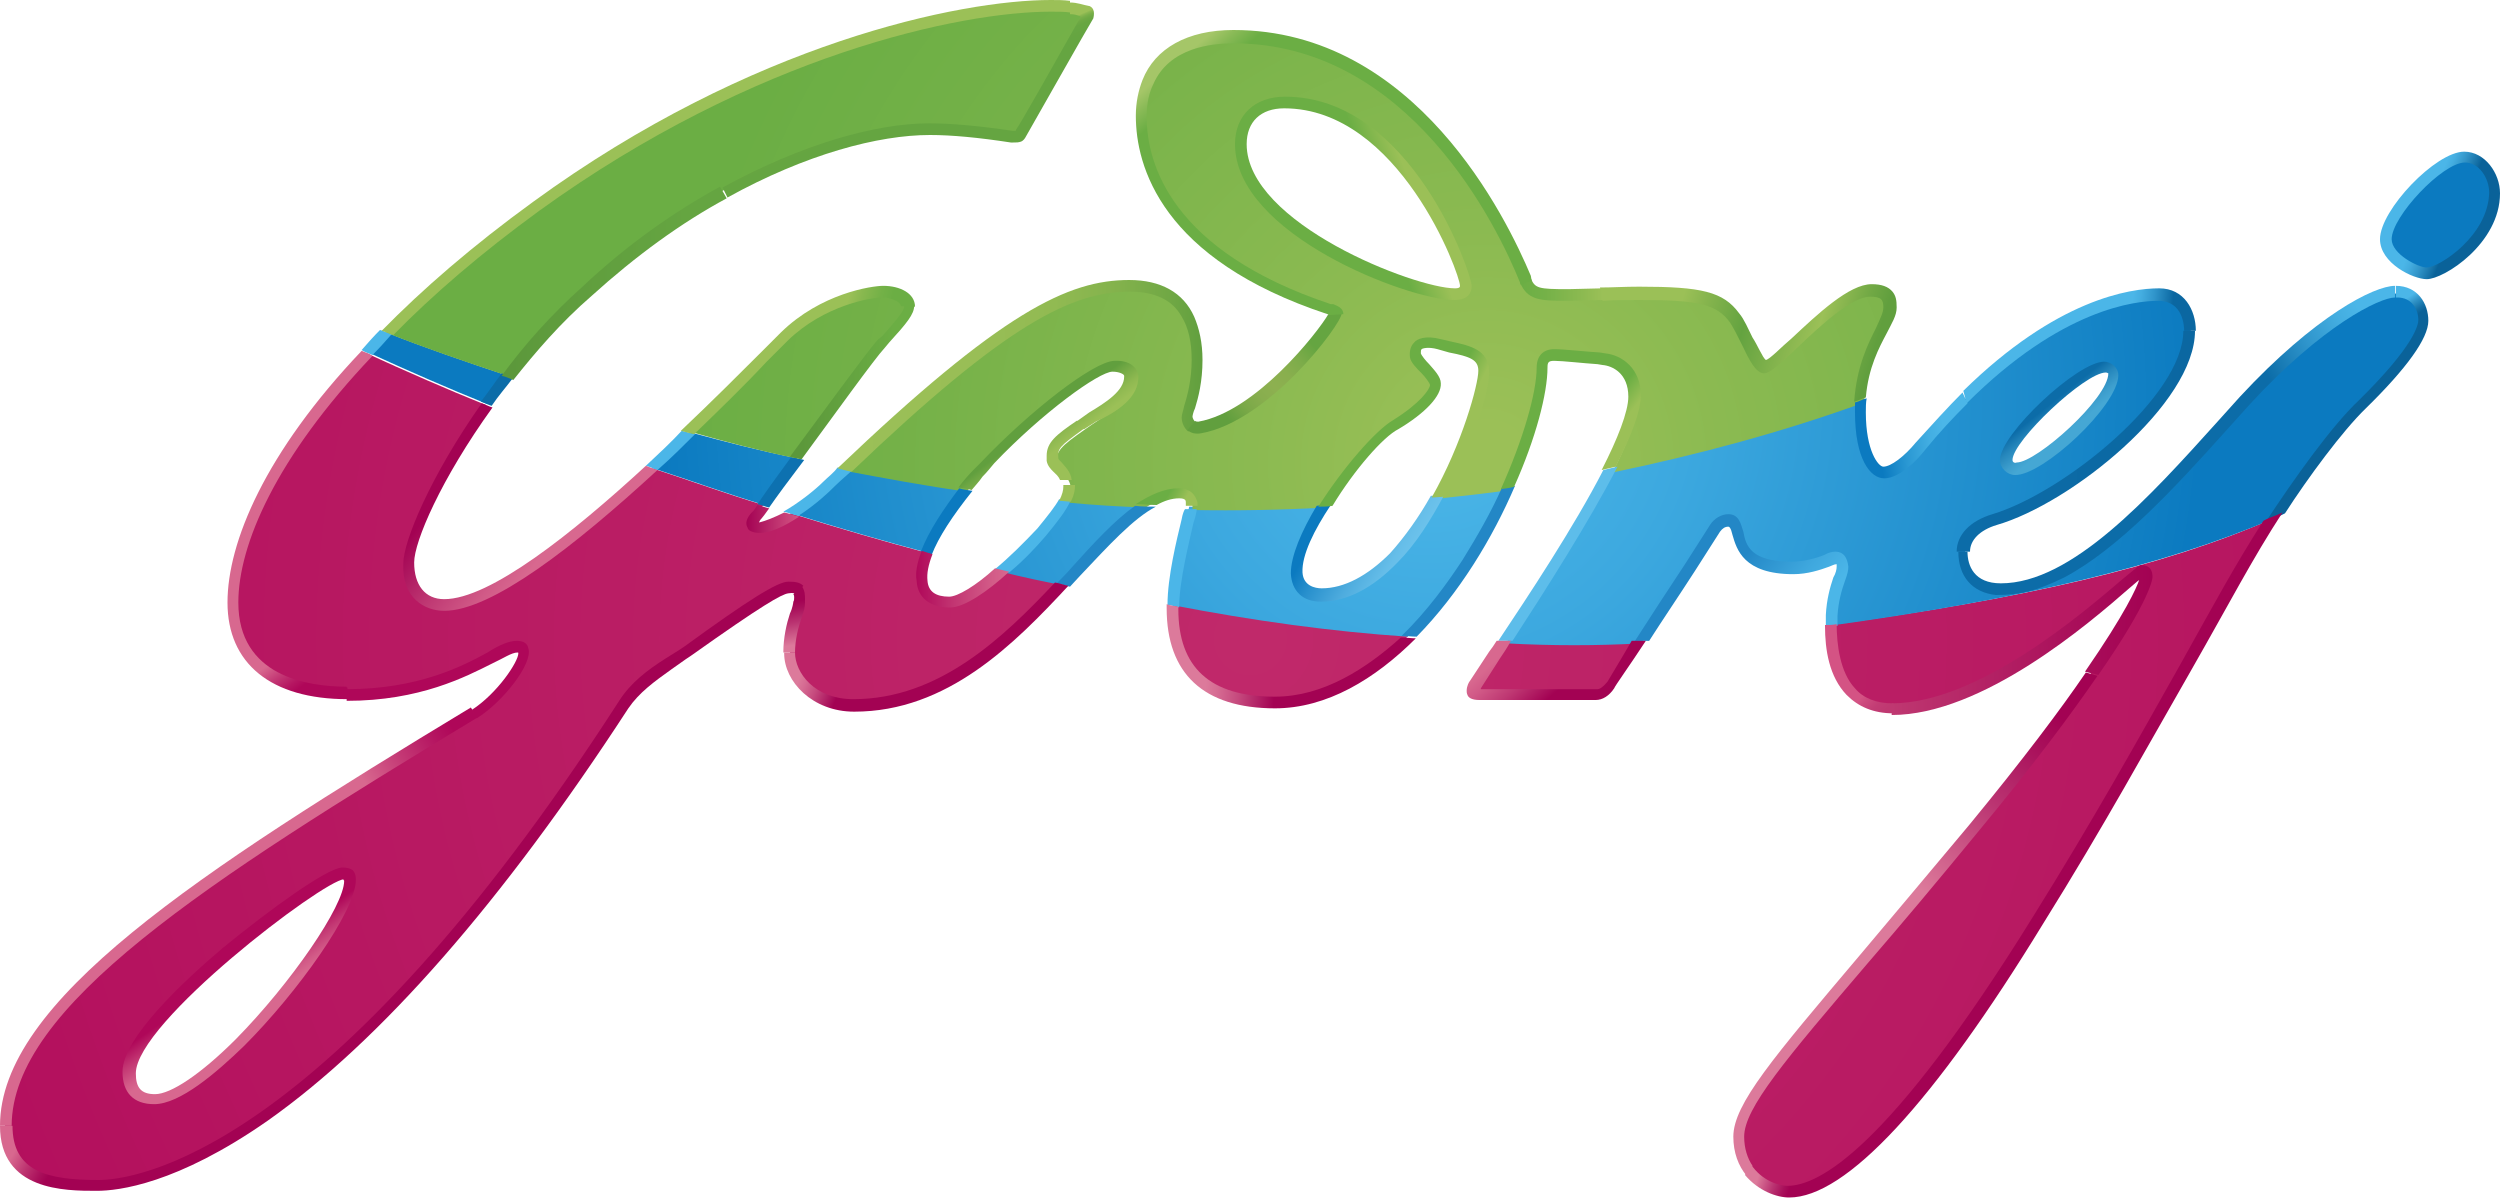 <?xml version="1.0" encoding="utf-8"?>
<!-- Generator: Adobe Illustrator 20.0.0, SVG Export Plug-In . SVG Version: 6.00 Build 0)  -->
<svg version="1.1" id="Layer_1" xmlns="http://www.w3.org/2000/svg" xmlns:xlink="http://www.w3.org/1999/xlink" x="0px" y="0px"
	 viewBox="0 0 300 143.8" style="enable-background:new 0 0 300 143.8;" xml:space="preserve">
<style type="text/css">
	.st0{fill:url(#SVGID_1_);}
	.st1{fill:url(#SVGID_2_);}
	.st2{fill:url(#SVGID_3_);}
	.st3{fill:#4BB6E8;}
	.st4{fill:url(#SVGID_4_);}
	.st5{fill:url(#SVGID_5_);}
	.st6{fill:#0B7AC0;}
	.st7{fill:#2387C6;}
	.st8{fill:#0C6CA8;}
	.st9{fill:url(#SVGID_6_);}
	.st10{fill:url(#SVGID_7_);}
	.st11{fill:url(#SVGID_8_);}
	.st12{fill:url(#SVGID_9_);}
	.st13{fill:url(#SVGID_10_);}
	.st14{fill:#5DBDEA;}
	.st15{fill:#0D71B0;}
	.st16{fill:url(#SVGID_11_);}
	.st17{fill:url(#SVGID_12_);}
	.st18{fill:url(#SVGID_13_);}
	.st19{fill:url(#SVGID_14_);}
	.st20{fill:url(#SVGID_15_);}
	.st21{fill:url(#SVGID_16_);}
	.st22{fill:url(#_x003C_Path_x003E_31.12_2_);}
	.st23{fill:url(#_x003C_Path_x003E_-54.16_2_);}
	.st24{fill:#AF0759;}
	.st25{fill:url(#_x003C_Path_x003E_157.25_2_);}
	.st26{fill:url(#_x003C_Path_x003E_-28.89_2_);}
	.st27{fill:url(#_x003C_Path_x003E_175.84_2_);}
	.st28{fill:url(#_x003C_Path_x003E_130.97_2_);}
	.st29{fill:url(#_x003C_Path_x003E_135_2_);}
	.st30{fill:url(#_x003C_Path_x003E_100.1_2_);}
	.st31{fill:url(#_x003C_Path_x003E_51.07_2_);}
	.st32{fill:url(#_x003C_Path_x003E_-19.14_2_);}
	.st33{fill:url(#_x003C_Path_x003E__0_2_);}
	.st34{fill:url(#SVGID_17_);}
	.st35{fill:url(#SVGID_18_);}
	.st36{fill:url(#SVGID_19_);}
	.st37{fill:url(#SVGID_20_);}
	.st38{fill:url(#SVGID_21_);}
	.st39{fill:url(#SVGID_22_);}
	.st40{fill:url(#SVGID_23_);}
	.st41{fill:url(#SVGID_24_);}
	.st42{fill:url(#SVGID_25_);}
	.st43{fill:url(#SVGID_26_);}
	.st44{fill:url(#SVGID_27_);}
	.st45{fill:url(#SVGID_28_);}
	.st46{fill:url(#SVGID_29_);}
	.st47{fill:url(#SVGID_30_);}
	.st48{fill:url(#SVGID_31_);}
	.st49{fill:#9BC057;}
</style>
<g>
	
		<radialGradient id="SVGID_1_" cx="150.036" cy="77.916" r="217.873" gradientTransform="matrix(1 0 0 -1 0 154.561)" gradientUnits="userSpaceOnUse">
		<stop  offset="5.618000e-03" style="stop-color:#C0296A"/>
		<stop  offset="0.994" style="stop-color:#AF0759"/>
	</radialGradient>
	<path class="st0" d="M113.9,72.4c-2.5,0-3.2-1.3-3.4-2.6c-0.1-1,0.1-2.2,0.6-3.5c-4.9-1.3-10.4-2.9-16.2-4.7
		c-1.6,1-3.2,1.7-4.4,1.6c-0.4,0-0.6-0.4,0.3-1.6c0.1-0.1,0.4-0.5,0.8-1c-4.3-1.3-8.7-2.9-13.3-4.4c-9,8.2-19.2,16.5-25,16.5
		c-2.2,0-4.4-1.6-4.4-5.1c0-2.3,3.1-10.1,9.4-19c-4.7-1.9-9.5-4-14.3-6.2c-11,11.7-16.1,22.4-16.1,29.9c0,9.6,9,10.8,13.8,10.8
		c12.5,0,17.9-5.7,20.4-5.7c2.5,0-1.4,5.8-5.2,8.2C26,104.2,0.6,120.2,0.6,135.1c0,6.8,6.2,7.1,10.9,7.1s27.8-3,63.2-57.7
		c1.7-2.6,4.4-4,7-6c2.6-1.8,11-8.1,12.7-8.1s1.6,0.8,1.6,1.4c-0.1,1-1.2,3.5-1.2,6.4c0,2.9,3,6.2,7.8,6.2c10.8,0,18.6-7.7,25-14.6
		c-2.1-0.4-4.5-0.9-7.3-1.6C117.8,70.7,115.2,72.3,113.9,72.4z M18.6,131.9c-2.1,0-3.1-1.2-3.1-3.1c0-6.6,22.9-23.9,25.6-23.9
		c0.6,0,0.9,0.3,0.9,0.8C42,111,25.3,131.9,18.6,131.9z M140.8,72.9c0,4.5,1.6,11.2,12.2,11.2c6,0,11.4-3.2,16-7.8
		c-9-0.6-18.5-1.9-28.3-3.8C140.8,72.8,140.8,72.9,140.8,72.9z M219.5,75c0,3.9,0.9,10,7.5,10c13,0,29.1-16.4,29.9-16.5
		c0.5-0.1,0.6,0.1,0.6,0.6c0,0.6-1.8,7.1-20.8,30.2s-28.2,32.1-28.2,37s4.3,6.8,6.2,6.8c1.9,0,10.3-0.4,29.9-32.5
		c14-22.9,20.7-37,28.2-48.4C259.4,68.1,242.5,71.9,219.5,75z M180.7,76.9c-1.4,2.1-2.6,3.9-3.4,5.2c0,0-1,1.2,0.5,1.2h14
		c0.6,0,1.2-0.5,1.7-1.2c0.1-0.3,1.6-2.5,3.5-5.2C191.6,77.2,186.3,77.2,180.7,76.9z"/>
	
		<radialGradient id="SVGID_2_" cx="171.707" cy="106.534" r="92.475" gradientTransform="matrix(1 0 0 -1 0 154.561)" gradientUnits="userSpaceOnUse">
		<stop  offset="6.474800e-02" style="stop-color:#4BB6E8"/>
		<stop  offset="0.338" style="stop-color:#3CA8DF"/>
		<stop  offset="0.856" style="stop-color:#1685C7"/>
		<stop  offset="1" style="stop-color:#0B7AC0"/>
	</radialGradient>
	<path class="st1" d="M286.2,28.9c0-3.2,6.5-9.9,9.5-9.9c2.1,0,3.5,2.2,3.5,4.3c0,5.6-6.2,9.6-8.2,9.6
		C289.9,32.9,286.2,31.2,286.2,28.9z M101.4,56.3c4.8,0.9,9.6,1.8,14.6,2.5c-2.2,2.6-3.9,5.2-4.8,7.5c-4.9-1.3-10.4-2.9-16.2-4.7
		c1.8-1.2,3.6-2.7,4.3-3.4C100.1,57.6,100.7,56.9,101.4,56.3z M290.8,38.5c0,1.3-1.6,4.3-7.4,10.1c-3.1,3-7.5,9.1-10.5,13.6
		c-13.5,5.8-30.4,9.7-53.4,12.9c0-0.5,0-0.9,0-1.3c0.1-2.9,1.3-4.9,1.3-5.8c0-0.4,0-0.9-0.6-0.9s-2.9,1.2-5.2,1.2
		c-8.2,0-5.5-5.6-7.7-5.6c-0.6,0-1.2,0.4-1.6,1c-0.3,0.4-5.2,8.1-8.8,13.5c-5.2,0.3-10.7,0.3-16.2,0c3.8-5.8,9.2-14,12.5-20.7
		c10.1-2.1,20.3-4.8,30.2-8.4c0,0.5,0,0.9,0,1.4c0,4.8,1.6,7.3,2.7,7.3c1.2,0,2.9-1.3,4.4-3.1c13.6-16.4,24.6-18.2,28.6-18.2
		c2.7,0,3.8,2.2,3.8,4.4c0,8.1-14.3,19.9-23.3,22.6c-2.5,0.8-3.8,2.2-3.8,3.9c0,2.2,1,4.5,4.7,4.5c9.6,0,20.3-13,29.2-22.6
		c8.8-9.6,16-13.1,18.1-13.1C289.7,35.1,290.8,36.8,290.8,38.5z M240.7,55.2c0,0.6,0.5,1,1.2,1c2.9,0,11.7-8.1,11.7-11.4
		c0-0.5-0.5-0.8-1-0.8C249.6,44.1,240.7,52.6,240.7,55.2z M127.8,60.1c3.1,0.3,6.4,0.5,9.5,0.6c-3,1.9-6.2,5.6-9.9,9.5
		c-2.1-0.4-4.5-0.9-7.3-1.6C123.4,65.9,126.6,62.4,127.8,60.1z M180.9,58.5c-2.9,6.2-6.9,12.9-12,17.9c-9-0.6-18.5-1.9-28.3-3.8
		c0.1-4.2,1.8-10.1,2.1-11.8c5.3,0.1,10.7,0,16-0.3c-1.9,3-3.4,6-3.2,8.1c0,1.7,1.2,2.7,3,2.7c5.7,0,10.5-5.7,13.9-11.8
		C175.3,59.1,178.2,58.9,180.9,58.5z M46.4,39.9c4.5,1.8,9.5,3.5,14.6,5.2c-0.9,1.2-1.7,2.3-2.5,3.4c-4.7-1.9-9.5-4-14.3-6.2
		C44.8,41.5,45.6,40.7,46.4,39.9z M95.7,55c-1.7,2.3-3.2,4.4-4,5.6c-4.3-1.3-8.7-2.9-13.3-4.4c1.6-1.4,3.1-2.9,4.5-4.3
		C87,53,91.2,54.1,95.7,55z"/>
	
		<radialGradient id="SVGID_3_" cx="178.485" cy="98.89" r="117.401" gradientTransform="matrix(1 0 0 -1 0 154.561)" gradientUnits="userSpaceOnUse">
		<stop  offset="3.956800e-02" style="stop-color:#9BC057"/>
		<stop  offset="0.241" style="stop-color:#8BBA51"/>
		<stop  offset="0.605" style="stop-color:#74B148"/>
		<stop  offset="0.831" style="stop-color:#6BAE44"/>
	</radialGradient>
	<path class="st2" d="M109.2,36.8c0-0.9-1.3-1.7-3-1.7c-1.4,0-7.3,1-11.8,5.3c-1.7,1.6-6.1,6.2-11.6,11.4C87,53,91.2,54.1,95.5,55
		c3.9-5.3,9-12.2,10.3-13.6C108,38.9,109.2,37.6,109.2,36.8z M121.5,16.2c0.5,0.1,0.6,0,0.9-0.4c0.3-0.5,7.9-14.2,7.9-14.2
		c0.1-0.3,0-0.4-0.1-0.4c-0.1,0-1.6-0.5-4.3-0.5c-11.4,0-36.5,5.7-61.7,24c-7,5.1-13,10.3-17.9,15.2c4.5,1.8,9.5,3.5,14.6,5.2
		c2.7-3.5,5.8-7,9.5-10.4c14.3-13.1,30.7-19.5,40.9-19.5C115.7,15.3,120.8,16.1,121.5,16.2z M224.6,34.8c-3.9,0-11.3,9.2-12.7,9.2
		c-1,0-2.3-4.2-3.6-5.8c-1.8-2.5-4.3-3-11.3-3c-3.5,0-5.6,0.3-8.7,0.3c-3.6,0-4.4-0.1-5.1-1.7c-0.6-1.6-11.2-29.4-35.2-29.4
		c-5.3,0-10.9,2.3-10.9,9.6s4.3,17.2,22.5,23.1c0.4,0.1,0.9,0.3,0.9,0.6c0,0.8-8.6,12.3-16.4,13.8c-0.9,0.1-1.6-0.6-1.6-1.4
		c0-0.8,1.2-3.2,1.2-6.9s-1.2-8.8-8.2-8.8c-6.8,0-14.6,3.2-34.1,22.1c4.8,0.9,9.6,1.8,14.6,2.5c6.1-7.4,15.5-14.7,17.8-14.7
		c1.4,0,2.1,0.5,2.1,1.2c0.3,2.6-3.5,4.4-5.8,6.1c-2.7,1.9-3.6,2.6-3.2,4.2c0.1,0.9,1.4,1.2,1.6,2.7c0,0.5-0.1,1-0.5,1.8
		c3.1,0.3,6.4,0.5,9.5,0.6c1.3-0.9,2.7-1.3,4-1.3c1.2,0,1.6,0.5,1.6,1.2c0,0,0,0.1,0,0.4c5.3,0.1,10.7,0,16-0.3
		c2.9-4.4,6.6-8.7,8.6-9.7c3.1-1.8,4.8-3.8,4.8-4.8c0-1-2.2-2.5-2.5-3.5c-0.3-1.2,0.6-1.8,2.9-1.3c3.1,0.8,5.3,0.9,5.5,3.1
		c0,1.8-1.9,8.8-5.5,15.1c2.7-0.3,5.6-0.6,8.3-1c2.7-6,4.2-11.4,4.2-14.4c0-0.6,0.3-1.4,1.4-1.4c1.2,0,4.5,0.4,6,0.5
		c1.6,0.1,3.8,1.4,3.8,4.5c0,1.8-1.3,5.1-3.1,8.7c10.1-2.1,20.3-4.8,30.2-8.4c0.4-6.4,3.5-9,3.5-11
		C226.9,35.4,226.3,34.8,224.6,34.8z M174.6,35.2c-5.3,0-25.6-7.9-25.6-17.9c0-3.2,2.2-5.1,5.2-5.1c14.6,0,21.8,20.7,21.8,22
		C176,34.8,175.6,35.2,174.6,35.2z"/>
	<path class="st3" d="M98.8,57.8c-1,1-3,2.6-4.8,3.6c0.6,0.1,1.2,0.4,1.8,0.5c2.2-1.4,3.9-3.1,3.9-3.1c0.8-0.8,1.7-1.6,2.5-2.3
		c-0.5-0.1-1-0.3-1.7-0.4C100.1,56.7,99.4,57.2,98.8,57.8z"/>
	
		<linearGradient id="SVGID_4_" gradientUnits="userSpaceOnUse" x1="206.625" y1="84.615" x2="214.853" y2="77.711" gradientTransform="matrix(1 0 0 -1 0 154.561)">
		<stop  offset="0" style="stop-color:#2387C6"/>
		<stop  offset="0.633" style="stop-color:#3FA8DE"/>
		<stop  offset="1" style="stop-color:#4BB6E8"/>
	</linearGradient>
	<path class="st4" d="M220.2,66.2c-0.3,0-0.8,0.1-1.3,0.4c-1,0.4-2.5,0.8-3.9,0.8c-4.9,0-5.5-1.9-5.8-3.6c-0.3-0.9-0.5-2.1-1.8-2.1
		c-0.8,0-1.7,0.5-2.2,1.3l-3,4.7c-1.8,2.7-4.2,6.4-6,9.2c0.5,0,1.2,0,1.7,0c1.6-2.5,3.5-5.3,5.5-8.4l3-4.7c0.3-0.4,0.6-0.6,1-0.6
		c0.1,0,0.3,0.1,0.5,1c0.5,1.7,1.3,4.7,7.3,4.7c1.7,0,3.2-0.5,4.3-0.9c0.3-0.1,0.6-0.3,0.9-0.3c0,0,0,0.1,0,0.3
		c0,0.3-0.1,0.8-0.4,1.3c-0.4,1.2-0.8,2.6-0.9,4.5c0,0.5,0,0.9,0,1.4c0.5,0,0.9-0.1,1.4-0.1c0-0.4,0-0.8,0-1.2
		c0.1-1.7,0.5-3.1,0.9-4.2c0.3-0.8,0.4-1.3,0.4-1.7C221.6,66.3,220.7,66.2,220.2,66.2z"/>
	
		<linearGradient id="SVGID_5_" gradientUnits="userSpaceOnUse" x1="168.947" y1="86.592" x2="159.198" y2="92.389" gradientTransform="matrix(1 0 0 -1 0 154.561)">
		<stop  offset="0" style="stop-color:#6FC4EC"/>
		<stop  offset="0.168" style="stop-color:#66BEE9"/>
		<stop  offset="0.44" style="stop-color:#4EACDE"/>
		<stop  offset="0.778" style="stop-color:#2890CD"/>
		<stop  offset="1" style="stop-color:#0B7AC0"/>
	</linearGradient>
	<path class="st5" d="M171.7,59.5c-1.4,2.5-3.1,4.9-4.9,6.9c-2.7,2.7-5.5,4.2-8.2,4.2c-0.8,0-2.2-0.3-2.3-1.9
		c-0.1-2.1,1.4-5.1,3.4-8.1c-0.5,0-1.2,0-1.7,0.1c-1.8,3-3.1,6-3.1,8.1c0.1,2.1,1.4,3.4,3.6,3.4c3.1,0,6.2-1.6,9.2-4.7
		c2.2-2.2,4-5.1,5.6-8.1C172.9,59.5,172.4,59.5,171.7,59.5z"/>
	<path class="st6" d="M110.5,66.2c0.4,0.1,0.9,0.3,1.3,0.4c0.8-2.1,2.5-4.7,4.9-7.7c-0.5-0.1-1-0.1-1.6-0.3
		C113.3,61,111.5,63.6,110.5,66.2z"/>
	<path class="st3" d="M77.5,55.9c0.5,0.1,1,0.4,1.4,0.5c1.6-1.4,3.1-2.9,4.5-4.3c-0.5-0.1-1-0.3-1.6-0.4C80.6,53,79,54.5,77.5,55.9z
		"/>
	<path class="st3" d="M127.1,59.9c-0.5,0.9-1.3,1.9-2.6,3.5c-1.6,1.7-3.4,3.5-5.1,4.9c0.5,0.1,1.2,0.3,1.7,0.4
		c1.7-1.4,3.2-3,4.4-4.4c1.4-1.7,2.5-3.1,3-4.3C128,60.1,127.5,60.1,127.1,59.9z"/>
	<path class="st7" d="M128.6,68.1c-0.5,0.6-1.2,1.3-1.8,1.9c0.5,0.1,1,0.3,1.6,0.4c0.4-0.4,0.8-0.9,1.2-1.3c3.4-3.6,6.4-6.9,9.1-8.3
		c-0.8,0-1.7,0-2.5-0.1C133.8,62.4,131.3,65.1,128.6,68.1z"/>
	<path class="st8" d="M57.7,48.2c0.4,0.1,0.9,0.4,1.3,0.5c0.8-1.2,1.7-2.2,2.6-3.4c-0.5-0.1-0.9-0.3-1.4-0.5
		C59.3,46,58.5,47.2,57.7,48.2z"/>
	
		<linearGradient id="SVGID_6_" gradientUnits="userSpaceOnUse" x1="235.017" y1="101.658" x2="263.496" y2="101.658" gradientTransform="matrix(1 0 0 -1 0 154.561)">
		<stop  offset="0" style="stop-color:#0C6CA8"/>
		<stop  offset="1" style="stop-color:#0B67A1"/>
	</linearGradient>
	<path class="st9" d="M236.4,66.2c0-1.4,1.2-2.6,3.2-3.2c9-2.6,23.8-14.6,23.8-23.3H262c0,7.8-14.3,19.4-22.9,22
		c-2.7,0.8-4.3,2.5-4.3,4.5H236.4z"/>
	
		<linearGradient id="SVGID_7_" gradientUnits="userSpaceOnUse" x1="233.227" y1="103.076" x2="225.398" y2="102.072" gradientTransform="matrix(1 0 0 -1 0 154.561)">
		<stop  offset="0" style="stop-color:#4BB6E8"/>
		<stop  offset="0.233" style="stop-color:#42AEE2"/>
		<stop  offset="0.609" style="stop-color:#2A98D3"/>
		<stop  offset="1" style="stop-color:#0B7AC0"/>
	</linearGradient>
	<path class="st10" d="M235.5,47.1c-1.8,1.8-3.6,3.8-5.6,6c-1.4,1.7-3,2.9-3.9,2.9c-0.6,0-2.1-1.9-2.1-6.5c0-0.6,0-1.2,0.1-1.7
		c-0.5,0.1-0.9,0.4-1.4,0.5c0,0.4,0,0.8,0,1.2c0,5.5,1.8,7.9,3.5,7.9c1.8,0,3.9-2.1,4.9-3.4c1.7-2.1,3.4-3.9,5.1-5.6L235.5,47.1z"/>
	
		<linearGradient id="SVGID_8_" gradientUnits="userSpaceOnUse" x1="255.421" y1="112.455" x2="260.238" y2="112.053" gradientTransform="matrix(1 0 0 -1 0 154.561)">
		<stop  offset="0" style="stop-color:#4BB6E8"/>
		<stop  offset="0.2" style="stop-color:#44ADE0"/>
		<stop  offset="0.523" style="stop-color:#3095CB"/>
		<stop  offset="0.927" style="stop-color:#116FA8"/>
		<stop  offset="1" style="stop-color:#0B67A1"/>
	</linearGradient>
	<path class="st11" d="M236,48.4c11.4-11.4,20.3-12.3,23-12.3c3,0,3.1,3.1,3.1,3.6h1.4c0-2.5-1.4-5.1-4.4-5.1
		c-3.5,0-12.3,1.3-23.5,12.3L236,48.4z"/>
	
		<linearGradient id="SVGID_9_" gradientUnits="userSpaceOnUse" x1="248.331" y1="102.925" x2="245.895" y2="105.969" gradientTransform="matrix(1 0 0 -1 0 154.561)">
		<stop  offset="0" style="stop-color:#45A7D4"/>
		<stop  offset="0.247" style="stop-color:#3D9ECD"/>
		<stop  offset="0.645" style="stop-color:#2687BC"/>
		<stop  offset="1" style="stop-color:#0C6CA8"/>
	</linearGradient>
	<path class="st12" d="M254.2,45c0-0.9-0.9-1.6-1.7-1.6c-3.2,0-12.5,8.7-12.5,11.8c0,1,0.9,1.8,1.8,1.8
		C245.1,57.1,254.2,48.7,254.2,45z M241.5,55.2c0-2.3,8.7-10.5,11.2-10.5c0.1,0,0.3,0.1,0.3,0.1c0,3-8.6,10.7-11,10.7
		C241.8,55.6,241.5,55.5,241.5,55.2z"/>
	
		<linearGradient id="SVGID_10_" gradientUnits="userSpaceOnUse" x1="291.254" y1="129.603" x2="294.868" y2="128.097" gradientTransform="matrix(1 0 0 -1 0 154.561)">
		<stop  offset="0" style="stop-color:#4BB6E8"/>
		<stop  offset="0.191" style="stop-color:#44ADE0"/>
		<stop  offset="0.5" style="stop-color:#3295C9"/>
		<stop  offset="0.886" style="stop-color:#146FA5"/>
		<stop  offset="1" style="stop-color:#0A6299"/>
	</linearGradient>
	<path class="st13" d="M295.7,18.2c-3.4,0-10.1,7-10.1,10.5c0,2.9,4,4.8,5.6,4.8c2.1,0,8.8-4.3,8.8-10.3
		C300,20.8,298.2,18.2,295.7,18.2z M291.2,32.1c-1,0-4.2-1.6-4.2-3.4c0-2.7,6.1-9.2,8.8-9.2c1.7,0,2.9,1.9,2.9,3.6
		C298.6,28.3,292.7,32.1,291.2,32.1z"/>
	<path class="st14" d="M179.8,76.9c0.5,0,1,0,1.7,0c3.9-6,9.2-14.3,12.6-20.9c-0.5,0.1-1.2,0.3-1.7,0.4
		C188.9,63.2,183.4,71.5,179.8,76.9z"/>
	<path class="st3" d="M43.4,42c0.4,0.3,0.9,0.4,1.3,0.6c0.8-0.8,1.6-1.7,2.3-2.5c-0.5-0.1-0.9-0.4-1.4-0.5
		C44.8,40.4,44.1,41.2,43.4,42z"/>
	<path class="st15" d="M94.9,54.9c-1.7,2.3-3.2,4.4-4,5.6c0.5,0.1,0.9,0.3,1.4,0.4c0.9-1.3,2.3-3.2,4.2-5.7
		C95.8,55,95.4,55,94.9,54.9z"/>
	<path class="st3" d="M141.8,62.3c-0.6,2.5-1.7,6.9-1.7,10.3c0.5,0.1,0.9,0.1,1.4,0.3c0-3.2,1.2-7.8,1.7-10.1
		c0.3-0.9,0.4-1.4,0.4-1.7c-0.5,0-0.9,0-1.4,0C142.1,61.2,141.9,61.7,141.8,62.3z"/>
	<path class="st7" d="M180.2,58.6c-1.3,2.9-2.9,5.7-4.7,8.6c-1.7,2.6-4.2,6.1-7.3,9.1c0.6,0,1.2,0.1,1.8,0.1
		c5.1-5.2,9.1-11.8,11.8-18.1C181.2,58.4,180.7,58.5,180.2,58.6z"/>
	
		<linearGradient id="SVGID_11_" gradientUnits="userSpaceOnUse" x1="285.436" y1="113.269" x2="273.693" y2="106.645" gradientTransform="matrix(1 0 0 -1 0 154.561)">
		<stop  offset="0" style="stop-color:#4BB6E8"/>
		<stop  offset="0.21" style="stop-color:#43ADE0"/>
		<stop  offset="0.549" style="stop-color:#2F95CC"/>
		<stop  offset="0.972" style="stop-color:#0E6FAA"/>
		<stop  offset="1" style="stop-color:#0C6CA8"/>
	</linearGradient>
	<path class="st16" d="M235,66.2c0,3,1.7,4.9,4.5,5.2c3,0,4.9-0.5,8.2-2.1c6.6-3.5,13.4-10.9,19.5-17.7l2.7-3
		c8.8-9.6,15.7-12.9,17.5-12.9v-1.4c-2.5,0-9.6,3.6-18.6,13.3l-2.7,3c-8.2,9.1-17.5,19.4-26,19.4c-3.2,0-4-2.1-4-3.8H235z"/>
	
		<linearGradient id="SVGID_12_" gradientUnits="userSpaceOnUse" x1="277.334" y1="111.126" x2="278.628" y2="109.185" gradientTransform="matrix(1 0 0 -1 0 154.561)">
		<stop  offset="0" style="stop-color:#4BB6E8"/>
		<stop  offset="0.355" style="stop-color:#3093C7"/>
		<stop  offset="0.775" style="stop-color:#1470A6"/>
		<stop  offset="1" style="stop-color:#0A6299"/>
	</linearGradient>
	<path class="st17" d="M287.7,35.7c1.7,0,2.5,1.4,2.5,2.7c0,0.6-0.5,3.1-7.1,9.6c-3.4,3.2-7.9,9.6-11.2,14.6c0.8-0.4,1.6-0.6,2.3-1
		c2.7-4.2,6.9-9.9,9.7-12.6c4.9-4.8,7.5-8.4,7.5-10.5c0-2.1-1.3-4.2-3.9-4.2v1.4H287.7z"/>
	
		<linearGradient id="SVGID_13_" gradientUnits="userSpaceOnUse" x1="109.864" y1="85.085" x2="121.107" y2="85.085" gradientTransform="matrix(1 0 0 -1 0 154.561)">
		<stop  offset="0" style="stop-color:#AF0759"/>
		<stop  offset="0.423" style="stop-color:#C33773"/>
		<stop  offset="0.799" style="stop-color:#D25A87"/>
		<stop  offset="1" style="stop-color:#D8688F"/>
	</linearGradient>
	<path class="st18" d="M113.9,71.6c-1.6,0-2.5-0.6-2.6-1.9c-0.1-0.9,0.1-1.9,0.6-3.2c-0.4-0.1-0.9-0.3-1.3-0.4
		c-0.5,1.3-0.8,2.6-0.6,3.6c0.1,2.1,1.7,3.2,4,3.2c1.7,0,4.5-1.9,7.1-4.3c-0.5-0.1-1.2-0.3-1.7-0.4
		C117.1,70.3,114.9,71.6,113.9,71.6z"/>
	
		<linearGradient id="SVGID_14_" gradientUnits="userSpaceOnUse" x1="89.562" y1="92.279" x2="95.853" y2="92.279" gradientTransform="matrix(1 0 0 -1 0 154.561)">
		<stop  offset="0" style="stop-color:#A30253"/>
		<stop  offset="1" style="stop-color:#D45584"/>
	</linearGradient>
	<path class="st19" d="M89.7,63.3c0.1,0.4,0.5,0.5,0.9,0.6c1.6,0.3,3.6-0.8,5.3-1.9c-0.5-0.1-1.2-0.4-1.8-0.5c-1.2,0.6-2.2,1-3,1.2
		c0-0.1,0.1-0.3,0.3-0.5c0.1-0.1,0.4-0.5,0.9-1.2c-0.5-0.1-0.9-0.3-1.4-0.4c-0.3,0.4-0.5,0.8-0.6,0.8C89.6,62.1,89.4,62.8,89.7,63.3
		z"/>
	
		<linearGradient id="SVGID_15_" gradientUnits="userSpaceOnUse" x1="28.033" y1="37.833" x2="30.744" y2="33.917" gradientTransform="matrix(1 0 0 -1 0 154.561)">
		<stop  offset="0" style="stop-color:#AF0759"/>
		<stop  offset="0.423" style="stop-color:#C33773"/>
		<stop  offset="0.799" style="stop-color:#D25A87"/>
		<stop  offset="1" style="stop-color:#D8688F"/>
	</linearGradient>
	<path class="st20" d="M41.1,104.1c-1.8,0-8.8,5.1-14.3,9.6c-4.5,3.8-12.1,10.8-12.1,14.9c0,2.5,1.3,3.9,3.8,3.9
		c3.1,0,7.5-3.8,10.8-7c6.4-6.4,13.4-16.2,13.4-19.9c0-0.3,0-0.8-0.4-1.2C42,104.2,41.6,104.1,41.1,104.1z M41.3,105.7
		c0,3-6.4,12.3-13,19c-4.2,4.2-7.8,6.6-9.7,6.6c-1.7,0-2.3-0.8-2.3-2.5c0-6.1,22.4-23.1,25-23.3C41.1,105.5,41.2,105.5,41.3,105.7
		L41.3,105.7L41.3,105.7z"/>
	
		<linearGradient id="SVGID_16_" gradientUnits="userSpaceOnUse" x1="54.938" y1="97.591" x2="65.976" y2="89.124" gradientTransform="matrix(1 0 0 -1 0 154.561)">
		<stop  offset="0" style="stop-color:#A30253"/>
		<stop  offset="0.448" style="stop-color:#BE3772"/>
		<stop  offset="0.808" style="stop-color:#D15A87"/>
		<stop  offset="1" style="stop-color:#D8688F"/>
	</linearGradient>
	<path class="st21" d="M53.3,73.3c5.7,0,15.6-7.7,25.6-16.9c-0.5-0.1-1-0.4-1.4-0.5c-8.8,8.1-18.7,16-24.2,16
		c-2.3,0-3.6-1.7-3.6-4.4c0-2.5,3.2-10,9.4-18.6c-0.4-0.1-0.9-0.4-1.3-0.5c-6.2,8.8-9.4,16.6-9.4,19.2C48.2,71.8,51,73.3,53.3,73.3z
		"/>
	
		<linearGradient id="_x003C_Path_x003E_31.12_2_" gradientUnits="userSpaceOnUse" x1="46.919" y1="55.423" x2="57.556" y2="61.846" gradientTransform="matrix(1 0 0 -1 0 154.561)">
		<stop  offset="0" style="stop-color:#D8688F"/>
		<stop  offset="0.423" style="stop-color:#C43975"/>
		<stop  offset="0.799" style="stop-color:#B51561"/>
		<stop  offset="1" style="stop-color:#AF0759"/>
	</linearGradient>
	<path id="_x003C_Path_x003E_31.12_1_" class="st22" d="M1.4,135.1c0-14.2,23.1-29.2,55.9-49l-0.8-1.2C23.4,104.9,0,120.2,0,135.1
		H1.4z"/>
	
		<linearGradient id="_x003C_Path_x003E_-54.16_2_" gradientUnits="userSpaceOnUse" x1="44.366" y1="83.575" x2="46.975" y2="79.963" gradientTransform="matrix(1 0 0 -1 0 154.561)">
		<stop  offset="0" style="stop-color:#D8688F"/>
		<stop  offset="0.423" style="stop-color:#C43975"/>
		<stop  offset="0.799" style="stop-color:#B51561"/>
		<stop  offset="1" style="stop-color:#AF0759"/>
	</linearGradient>
	<path id="_x003C_Path_x003E_-54.16_1_" class="st23" d="M41.6,82.4c-4.8,0-13-1.3-13-10.1c0-6.9,4.5-17.4,16.1-29.6
		c-0.4-0.3-0.9-0.4-1.3-0.6C31.8,54.3,27.3,65.1,27.3,72.3c0,7.3,5.2,11.6,14.4,11.6v-1.4H41.6z"/>
	<path id="_x003C_Path_x003E__Godrej_Red_Dark_V_1_" class="st24" d="M57.2,86.2c3.1-1.9,6.8-6.6,6.2-8.4c-0.1-0.6-0.6-0.9-1.4-0.9
		c-0.9,0-2.1,0.5-3.5,1.4c-3.1,1.7-8.4,4.4-16.9,4.4v1.4c8.8,0,14.3-2.9,17.5-4.5c1.3-0.6,2.3-1.3,3-1.3c0.1,0,0.1,0,0.1,0.1
		c0,1-2.5,4.8-5.6,6.8"/>
	
		<linearGradient id="_x003C_Path_x003E_157.25_2_" gradientUnits="userSpaceOnUse" x1="104.585" y1="80.83" x2="99.918" y2="82.787" gradientTransform="matrix(1 0 0 -1 0 154.561)">
		<stop  offset="0" style="stop-color:#A30253"/>
		<stop  offset="9.138881e-02" style="stop-color:#A90F5B"/>
		<stop  offset="0.517" style="stop-color:#C5497D"/>
		<stop  offset="0.832" style="stop-color:#D66C93"/>
		<stop  offset="1" style="stop-color:#DC7A9B"/>
	</linearGradient>
	<path id="_x003C_Path_x003E_157.25_1_" class="st25" d="M94.1,78.4c0,3.4,3.4,7,8.4,7c11.2,0,19.2-8.1,25.7-15.1
		c-0.5-0.1-1-0.3-1.6-0.4c-6.2,6.6-13.9,14-24.2,14c-4.7,0-7-3.2-7-5.6H94.1z"/>
	
		<linearGradient id="_x003C_Path_x003E_-28.89_2_" gradientUnits="userSpaceOnUse" x1="26.678" y1="61.617" x2="31.045" y2="59.208" gradientTransform="matrix(1 0 0 -1 0 154.561)">
		<stop  offset="0" style="stop-color:#D8688F"/>
		<stop  offset="0.448" style="stop-color:#BD3370"/>
		<stop  offset="0.808" style="stop-color:#AA105B"/>
		<stop  offset="1" style="stop-color:#A30253"/>
	</linearGradient>
	<path id="_x003C_Path_x003E_-28.89_1_" class="st26" d="M0,135.1c0,7.8,7.8,7.8,11.6,7.8c2.6,0,9.6-0.8,20.5-8.4
		c13.6-9.6,28.2-26.3,43.3-49.5c1.3-1.9,3.1-3.2,5.2-4.7l1.7-1.2l0.6-0.4c8.6-6.1,10.9-7.4,11.7-7.5c0.6-0.1,0.8,0,0.8,0.1l1-1
		c-0.4-0.4-0.9-0.5-1.8-0.5c-1.3,0-4.8,2.2-12.5,7.8l-0.6,0.4L79.9,79c-2.2,1.4-4.2,2.9-5.6,5.1c-35.2,54.6-58.2,57.5-62.5,57.5
		c-6.1,0-10.3-1-10.3-6.5H0z"/>
	
		<linearGradient id="_x003C_Path_x003E_175.84_2_" gradientUnits="userSpaceOnUse" x1="153.21" y1="75.27" x2="144.931" y2="75.872" gradientTransform="matrix(1 0 0 -1 0 154.561)">
		<stop  offset="0" style="stop-color:#A30253"/>
		<stop  offset="9.138881e-02" style="stop-color:#A90F5B"/>
		<stop  offset="0.517" style="stop-color:#C5497D"/>
		<stop  offset="0.832" style="stop-color:#D66C93"/>
		<stop  offset="1" style="stop-color:#DC7A9B"/>
	</linearGradient>
	<path id="_x003C_Path_x003E_175.84_1_" class="st27" d="M153,83.6c-7.8,0-11.6-3.5-11.6-10.5c0-0.1,0-0.1,0-0.3
		c-0.5-0.1-0.9-0.1-1.4-0.3c0,0.1,0,0.3,0,0.5c0,7.8,4.4,12,13,12c6.2,0,12-3.5,16.9-8.4c-0.5,0-1.2-0.1-1.8-0.1
		C164,80.2,158.8,83.6,153,83.6z"/>
	
		<linearGradient id="_x003C_Path_x003E_130.97_2_" gradientUnits="userSpaceOnUse" x1="188.187" y1="72.803" x2="183.198" y2="78.547" gradientTransform="matrix(1 0 0 -1 0 154.561)">
		<stop  offset="0" style="stop-color:#A30253"/>
		<stop  offset="0.448" style="stop-color:#BE3772"/>
		<stop  offset="0.808" style="stop-color:#D15A87"/>
		<stop  offset="1" style="stop-color:#D8688F"/>
	</linearGradient>
	<path id="_x003C_Path_x003E_130.97_1_" class="st28" d="M192.9,81.8c-0.5,0.6-0.9,0.9-1.2,0.9h-14l0,0c0,0,0,0,0-0.1l0,0L180,79
		c0.4-0.6,0.9-1.3,1.3-2.1c-0.5,0-1,0-1.7,0c-0.3,0.5-0.6,0.9-0.9,1.3l-2.3,3.5c-0.1,0.1-0.4,0.6-0.4,1.2c0,0.1,0,0.3,0.1,0.5
		c0.1,0.3,0.5,0.6,1.4,0.6h14c0.8,0,1.6-0.5,2.2-1.4c0.1-0.3,1.7-2.5,3.8-5.7c-0.5,0-1.2,0-1.7,0C194.3,79.5,193,81.6,192.9,81.8z"
		/>
	
		<linearGradient id="_x003C_Path_x003E_135_2_" gradientUnits="userSpaceOnUse" x1="226.65" y1="69.657" x2="224.39" y2="71.916" gradientTransform="matrix(1 0 0 -1 0 154.561)">
		<stop  offset="0" style="stop-color:#BF3871"/>
		<stop  offset="0.382" style="stop-color:#C23C74"/>
		<stop  offset="0.778" style="stop-color:#CC497D"/>
		<stop  offset="1" style="stop-color:#D45384"/>
	</linearGradient>
	<path id="_x003C_Path_x003E_135_1_" class="st29" d="M227.1,84.4c-1.9,0-3.5-0.6-4.5-1.8c-1.8-1.9-2.2-5.3-2.2-7.7
		c-0.5,0.1-0.9,0.1-1.4,0.1c0,0,0,0,0,0.1c0,2.9,0.5,6.1,2.6,8.3c1.4,1.4,3.2,2.2,5.6,2.2V84.4z"/>
	
		<linearGradient id="_x003C_Path_x003E_100.1_2_" gradientUnits="userSpaceOnUse" x1="95.715" y1="77.229" x2="94.812" y2="82.294" gradientTransform="matrix(1 0 0 -1 0 154.561)">
		<stop  offset="0" style="stop-color:#DC7A9B"/>
		<stop  offset="9.138881e-02" style="stop-color:#D66D93"/>
		<stop  offset="0.517" style="stop-color:#BA3371"/>
		<stop  offset="0.832" style="stop-color:#A9105B"/>
		<stop  offset="1" style="stop-color:#A30253"/>
	</linearGradient>
	<path id="_x003C_Path_x003E_100.1_1_" class="st30" d="M95.4,78.4c0-1.7,0.4-3.1,0.8-4.3c0.3-0.8,0.4-1.3,0.4-1.8v-0.4
		c0-0.5,0-1-0.4-1.6l-0.5,0.5l-0.5,0.5c0.1,0.1,0.1,0.3,0.1,0.4c0,0.1,0,0.4-0.1,0.5c0,0.1-0.1,0.8-0.4,1.4
		c-0.4,1.2-0.8,2.9-0.8,4.7H95.4z"/>
	
		<linearGradient id="_x003C_Path_x003E_51.07_2_" gradientUnits="userSpaceOnUse" x1="232.126" y1="46.473" x2="248.834" y2="67.16" gradientTransform="matrix(1 0 0 -1 0 154.561)">
		<stop  offset="0" style="stop-color:#DC7A9B"/>
		<stop  offset="9.138881e-02" style="stop-color:#D66D93"/>
		<stop  offset="0.517" style="stop-color:#BA3371"/>
		<stop  offset="0.832" style="stop-color:#A9105B"/>
		<stop  offset="1" style="stop-color:#A30253"/>
	</linearGradient>
	<path id="_x003C_Path_x003E_51.07_1_" class="st31" d="M210.3,139.9c-0.6-0.9-1-2.1-1-3.5c0-3.4,4.9-9.2,14.9-20.9
		c3.8-4.4,8.1-9.5,13.1-15.6c6.8-8.2,11.3-14.3,14.4-18.8l-1.4-0.4c-3,4.4-7.5,10.4-14,18.3c-5.1,6.1-9.4,11.2-13.1,15.6
		c-10.4,12.3-15.2,17.9-15.2,21.8c0,1.9,0.6,3.5,1.6,4.7L210.3,139.9z"/>
	
		<linearGradient id="_x003C_Path_x003E_-19.14_2_" gradientUnits="userSpaceOnUse" x1="226.444" y1="57.929" x2="230.254" y2="56.607" gradientTransform="matrix(1 0 0 -1 0 154.561)">
		<stop  offset="0" style="stop-color:#DC7A9B"/>
		<stop  offset="9.138881e-02" style="stop-color:#D66D93"/>
		<stop  offset="0.517" style="stop-color:#BA3371"/>
		<stop  offset="0.832" style="stop-color:#A9105B"/>
		<stop  offset="1" style="stop-color:#A30253"/>
	</linearGradient>
	<path id="_x003C_Path_x003E_-19.14_1_" class="st32" d="M209.4,141c1.6,1.9,3.8,2.7,5.3,2.7c6.8,0,17.3-11.3,30.5-32.9
		c7.3-11.7,12.7-21.6,17.7-30.3c4.8-8.4,7.3-13.3,11-19c-0.8,0.4-1.6,0.6-2.3,1c-3.5,5.5-5.7,9.6-10,17.3
		c-4.9,8.7-10.4,18.6-17.7,30.3c-17.3,27.9-25.7,32.2-29.4,32.2c-1,0-3.1-0.6-4.4-2.6L209.4,141z"/>
	
		<linearGradient id="_x003C_Path_x003E__0_2_" gradientUnits="userSpaceOnUse" x1="227.049" y1="77.676" x2="258.248" y2="77.676" gradientTransform="matrix(1 0 0 -1 0 154.561)">
		<stop  offset="0" style="stop-color:#BF3871"/>
		<stop  offset="7.501298e-02" style="stop-color:#BC336E"/>
		<stop  offset="0.677" style="stop-color:#AA105B"/>
		<stop  offset="1" style="stop-color:#A30253"/>
	</linearGradient>
	<path id="_x003C_Path_x003E__0_1_" class="st33" d="M251.8,81c6.4-9.2,6.5-11.7,6.5-11.7c0-0.3,0-0.8-0.4-1.2
		c-0.4-0.3-0.9-0.3-1-0.3c-0.3,0.1-0.5,0.3-2.2,1.7c-4.7,4-17.3,14.9-27.7,14.9v1.4c10.9,0,23.7-11,28.5-15.2c0.5-0.4,0.9-0.8,1.2-1
		c-0.3,0.9-1.6,3.9-6.5,11L251.8,81z"/>
	
		<linearGradient id="SVGID_17_" gradientUnits="userSpaceOnUse" x1="189.74" y1="101.882" x2="191.847" y2="100.225" gradientTransform="matrix(1 0 0 -1 0 154.561)">
		<stop  offset="0" style="stop-color:#6BAE44"/>
		<stop  offset="1" style="stop-color:#9BC057"/>
	</linearGradient>
	<path class="st34" d="M192.6,42.4l-0.6-0.1c-1.7-0.1-4.3-0.4-5.5-0.4c-1.3,0-2.1,0.8-2.1,2.2c0,3-1.6,8.6-4.3,14.6
		c0.5-0.1,1-0.1,1.6-0.3c2.6-5.8,4-11.2,4-14.3c0-0.6,0.1-0.8,0.8-0.8c1,0,3.6,0.3,5.2,0.4l0.6,0.1c1.2,0.1,3.1,1,3.1,3.8
		c0,1.8-1.3,5.1-3.2,8.8c0.5-0.1,1.2-0.3,1.7-0.4c1.8-3.6,3-6.6,3-8.6C196.9,44.3,194.7,42.6,192.6,42.4z"/>
	
		<linearGradient id="SVGID_18_" gradientUnits="userSpaceOnUse" x1="165.1" y1="131.212" x2="169.165" y2="132.718" gradientTransform="matrix(1 0 0 -1 0 154.561)">
		<stop  offset="0" style="stop-color:#6BAE44"/>
		<stop  offset="1" style="stop-color:#9BC057"/>
	</linearGradient>
	<path class="st35" d="M154.2,11.6c-3.6,0-6,2.2-6,5.7c0,10.8,20.8,18.7,26.3,18.7c1.8,0,2.1-1,2.1-1.7
		C176.6,32.9,169.4,11.6,154.2,11.6z M174.6,34.6c-4.8,0-25-7.8-25-17.3c0-2.7,1.7-4.3,4.5-4.3c13.8,0,21.1,19.9,21.1,21.3
		C175.2,34.4,175.2,34.6,174.6,34.6z"/>
	
		<linearGradient id="SVGID_19_" gradientUnits="userSpaceOnUse" x1="139.843" y1="94.652" x2="141.714" y2="93.647" gradientTransform="matrix(1 0 0 -1 0 154.561)">
		<stop  offset="0" style="stop-color:#6BAE44"/>
		<stop  offset="0.419" style="stop-color:#7DB44B"/>
		<stop  offset="1" style="stop-color:#9BC057"/>
	</linearGradient>
	<path class="st36" d="M141.4,58.6c-1.7,0-3.4,0.8-5.1,1.9c0.8,0,1.6,0.1,2.5,0.1c0.9-0.5,1.8-0.8,2.7-0.8c0.8,0,0.8,0.3,0.8,0.5
		c0,0,0,0.1,0,0.4c0.5,0,0.9,0,1.4,0c0-0.1,0-0.3,0-0.4C143.6,60.1,143.4,58.6,141.4,58.6z"/>
	
		<linearGradient id="SVGID_20_" gradientUnits="userSpaceOnUse" x1="171.077" y1="101.498" x2="173.487" y2="100.293" gradientTransform="matrix(1 0 0 -1 0 154.561)">
		<stop  offset="0" style="stop-color:#6BAE44"/>
		<stop  offset="1" style="stop-color:#9BC057"/>
	</linearGradient>
	<path class="st37" d="M167.8,51.5c3.2-1.9,5.2-4,5.1-5.5c0-0.8-0.8-1.6-1.4-2.3c-0.4-0.4-0.9-1-1-1.3c0-0.3,0-0.4,0.1-0.5
		c0.1-0.1,0.8-0.3,1.9,0l1.4,0.4c2.6,0.5,3.5,0.9,3.5,2.2c0,1.6-1.9,8.7-5.6,15.2c0.5,0,1.2-0.1,1.7-0.1c3.4-6.4,5.3-13,5.2-15.1
		c-0.1-2.5-2.2-3-4.5-3.5l-1.3-0.3c-1.9-0.5-2.9,0-3.2,0.4c-0.4,0.4-0.6,1-0.5,1.8c0.1,0.6,0.8,1.3,1.4,1.9c0.4,0.4,1,1.2,1,1.4
		c0,0.5-1.2,2.2-4.4,4.2c-2.1,1.2-6.1,5.8-9,10.4c0.5,0,1.2,0,1.7-0.1C162.5,56.4,166,52.4,167.8,51.5z"/>
	
		<linearGradient id="SVGID_21_" gradientUnits="userSpaceOnUse" x1="104.666" y1="108.941" x2="99.624" y2="110.202" gradientTransform="matrix(1 0 0 -1 0 154.561)">
		<stop  offset="0" style="stop-color:#6BAE44"/>
		<stop  offset="0.276" style="stop-color:#73B147"/>
		<stop  offset="0.697" style="stop-color:#88B84F"/>
		<stop  offset="1" style="stop-color:#9BC057"/>
	</linearGradient>
	<path class="st38" d="M109.8,36.8c0-1.6-1.8-2.5-3.8-2.5c-1.4,0-7.5,0.9-12.3,5.6l-2.6,2.6c-2.2,2.2-5.6,5.6-9.4,9.2
		c0.5,0.1,1,0.3,1.6,0.4c3-2.9,6-5.8,8.7-8.7l2.5-2.5c4.4-4.3,10.1-5.2,11.3-5.2c1.3,0,2.3,0.6,2.3,1
		C108.1,36.8,109.8,36.8,109.8,36.8z"/>
	
		<linearGradient id="SVGID_22_" gradientUnits="userSpaceOnUse" x1="94.862" y1="108.677" x2="109.877" y2="108.677" gradientTransform="matrix(1 0 0 -1 0 154.561)">
		<stop  offset="9.340701e-02" style="stop-color:#5C983B"/>
		<stop  offset="0.83" style="stop-color:#6BAE44"/>
	</linearGradient>
	<path class="st39" d="M108.5,36.8c0,0.5-1,1.7-2.6,3.5l-0.6,0.5c-1.4,1.6-6.5,8.6-10.5,14c0.5,0.1,1,0.3,1.4,0.3
		c3.9-5.3,8.7-12,10-13.4l0.5-0.6c2.1-2.3,3-3.4,3-4.4h-1.2V36.8z"/>
	
		<linearGradient id="SVGID_23_" gradientUnits="userSpaceOnUse" x1="60.182" y1="120.635" x2="87.105" y2="120.635" gradientTransform="matrix(1 0 0 -1 0 154.561)">
		<stop  offset="3.846100e-02" style="stop-color:#5C983B"/>
		<stop  offset="3.956800e-02" style="stop-color:#5C983B"/>
		<stop  offset="0.241" style="stop-color:#5F9C3D"/>
		<stop  offset="0.831" style="stop-color:#65A541"/>
	</linearGradient>
	<path class="st40" d="M86.4,22.4c-5.5,3-11.2,7-16.5,12c-3.8,3.4-7,7-9.7,10.7c0.5,0.1,0.9,0.3,1.4,0.5c2.7-3.4,5.7-6.9,9.4-10.1
		c5.3-4.8,10.8-8.8,16.2-11.7L86.4,22.4z"/>
	
		<linearGradient id="SVGID_24_" gradientUnits="userSpaceOnUse" x1="100.625" y1="109.652" x2="144.347" y2="109.652" gradientTransform="matrix(1 0 0 -1 0 154.561)">
		<stop  offset="0" style="stop-color:#9BC057"/>
		<stop  offset="0.376" style="stop-color:#99BE56"/>
		<stop  offset="0.592" style="stop-color:#91BA52"/>
		<stop  offset="0.766" style="stop-color:#83B24C"/>
		<stop  offset="0.918" style="stop-color:#6FA744"/>
		<stop  offset="1" style="stop-color:#619F3E"/>
	</linearGradient>
	<path class="st41" d="M143.4,50.6c-0.1-0.1-0.3-0.4-0.3-0.6c0-0.1,0.1-0.6,0.3-1c0.4-1.3,0.9-3.2,0.9-5.8c0-2.1-0.4-3.8-1-5.2
		c-1.3-2.9-4-4.4-7.8-4.4c-7.3,0-15.3,3.8-35,22.6c0.5,0.1,1,0.3,1.7,0.4c18.7-17.9,26.5-21.6,33.4-21.6c3,0,5.1,1,6.2,3
		c0.8,1.3,1.2,3,1.2,5.2c0,2.3-0.5,4.3-0.9,5.5c-0.1,0.6-0.3,1-0.3,1.4c0,0.6,0.3,1.3,0.8,1.7L143.4,50.6z"/>
	
		<linearGradient id="SVGID_25_" gradientUnits="userSpaceOnUse" x1="146.881" y1="104.658" x2="157.087" y2="113.671" gradientTransform="matrix(1 0 0 -1 0 154.561)">
		<stop  offset="1.098900e-02" style="stop-color:#619F3E"/>
		<stop  offset="2.953393e-02" style="stop-color:#64A03F"/>
		<stop  offset="0.199" style="stop-color:#7BA948"/>
		<stop  offset="0.359" style="stop-color:#88AE4E"/>
		<stop  offset="0.5" style="stop-color:#8DB050"/>
		<stop  offset="0.658" style="stop-color:#89AF4E"/>
		<stop  offset="0.817" style="stop-color:#7DAC4A"/>
		<stop  offset="0.976" style="stop-color:#69A642"/>
		<stop  offset="1" style="stop-color:#65A541"/>
	</linearGradient>
	<path class="st42" d="M142.5,51.6c0.4,0.4,1,0.5,1.6,0.4c8.1-1.4,16.9-13.1,16.9-14.4l-1.6,0.1c-1.2,2.1-8.7,11.7-15.6,12.9
		c-0.1,0-0.3,0-0.4-0.1L142.5,51.6z"/>
	
		<linearGradient id="SVGID_26_" gradientUnits="userSpaceOnUse" x1="225.069" y1="113.171" x2="202.305" y2="120.109" gradientTransform="matrix(1 0 0 -1 0 154.561)">
		<stop  offset="0" style="stop-color:#619F3E"/>
		<stop  offset="0.106" style="stop-color:#72A945"/>
		<stop  offset="0.299" style="stop-color:#9BC057"/>
		<stop  offset="0.665" style="stop-color:#64A340"/>
		<stop  offset="0.886" style="stop-color:#87B54E"/>
		<stop  offset="1" style="stop-color:#9BC057"/>
	</linearGradient>
	<path class="st43" d="M227.1,35c-0.5-0.6-1.3-0.9-2.5-0.9c-2.7,0-6.5,3.6-9.6,6.5c-1.2,1-2.6,2.5-3.1,2.6c-0.4-0.3-1-1.8-1.6-2.7
		c-0.5-1-1-2.2-1.6-2.9c-1.9-2.6-4.5-3.2-12-3.2c-1.8,0-3.2,0.1-4.7,0.1l0.3,1.6c1.3-0.1,2.7-0.1,4.5-0.1c7,0,9.2,0.5,10.8,2.7
		c0.4,0.6,0.9,1.6,1.4,2.6c0.9,1.9,1.7,3.5,2.7,3.5c0.6,0,1.6-0.8,4-3.1c2.6-2.5,6.5-6.1,8.7-6.1c1.4,0,1.6,0.4,1.6,1.3
		c0,0.6-0.4,1.4-0.9,2.5c-0.9,1.8-2.3,4.5-2.6,8.8c0.5-0.1,0.9-0.4,1.4-0.5c0.3-3.6,1.6-6,2.5-7.7c0.6-1.2,1.2-2.1,1.2-3.1
		C227.6,36,227.5,35.5,227.1,35z"/>
	
		<linearGradient id="SVGID_27_" gradientUnits="userSpaceOnUse" x1="182.458" y1="119.79" x2="192.366" y2="119.79" gradientTransform="matrix(1 0 0 -1 0 154.561)">
		<stop  offset="0" style="stop-color:#6BAE44"/>
		<stop  offset="0.29" style="stop-color:#74B148"/>
		<stop  offset="0.764" style="stop-color:#8DBA51"/>
		<stop  offset="1" style="stop-color:#9BC057"/>
	</linearGradient>
	<path class="st44" d="M192.2,34.6l-4,0.1c-3.6,0-4-0.1-4.5-1.3l-1.3,0.5c0.9,2.1,2.3,2.2,5.7,2.2l4.3-0.1L192.2,34.6z"/>
	
		<linearGradient id="SVGID_28_" gradientUnits="userSpaceOnUse" x1="125.065" y1="103.977" x2="129.657" y2="97.899" gradientTransform="matrix(1 0 0 -1 0 154.561)">
		<stop  offset="0" style="stop-color:#619F3E"/>
		<stop  offset="8.378145e-02" style="stop-color:#6DA643"/>
		<stop  offset="0.35" style="stop-color:#8FB951"/>
		<stop  offset="0.494" style="stop-color:#9BC057"/>
	</linearGradient>
	<path class="st45" d="M136.6,45.1c-0.1-0.9-0.9-1.9-2.9-1.8c-2.5,0.1-10.1,6-16,12.2c-0.3,0.3-0.5,0.5-0.8,0.8
		c-0.6,0.6-1.3,1.4-1.9,2.2c0.5,0.1,1,0.1,1.6,0.3c0.4-0.5,0.9-1,1.3-1.6c0.5-0.5,0.9-1,1.4-1.6c5.8-6.1,12.6-11,14.2-11
		c0.8,0,1.4,0.3,1.4,0.5v0.1c0,1.7-2.2,3.1-4.2,4.3l-1.4,1h-0.1c-2.5,1.7-3.6,2.6-3.6,4.2c0,0.3,0,0.4,0,0.6c0.1,0.6,0.5,1,0.8,1.3
		c0.3,0.3,0.6,0.5,0.8,1h1.4c-0.1-1-0.8-1.6-1.2-2.1c-0.3-0.3-0.4-0.4-0.4-0.5c-0.1-1.2,0.1-1.4,3-3.5h0.1l1.4-0.9
		C134.1,49.4,136.7,47.7,136.6,45.1z"/>
	
		<linearGradient id="SVGID_29_" gradientUnits="userSpaceOnUse" x1="122.892" y1="102.375" x2="127.502" y2="96.272" gradientTransform="matrix(1 0 0 -1 0 154.561)">
		<stop  offset="0" style="stop-color:#6BAE44"/>
		<stop  offset="1" style="stop-color:#9BC057"/>
	</linearGradient>
	<path class="st46" d="M127.6,58.4L127.6,58.4c0,0.4-0.1,0.9-0.5,1.7c0.5,0,1,0.1,1.4,0.1c0.4-0.8,0.5-1.4,0.5-1.9v-0.1h-1.4
		C127.6,58.1,127.6,58.2,127.6,58.4z"/>
	
		<linearGradient id="SVGID_30_" gradientUnits="userSpaceOnUse" x1="146.202" y1="146.244" x2="143.119" y2="149.918" gradientTransform="matrix(1 0 0 -1 0 154.561)">
		<stop  offset="0" style="stop-color:#6BAE44"/>
		<stop  offset="0.419" style="stop-color:#87B955"/>
		<stop  offset="0.813" style="stop-color:#A5C668"/>
	</linearGradient>
	<path class="st47" d="M183.7,33.1c-2.9-6.9-13.8-29.5-35.7-29.5c-5.5,0-9.4,2.2-10.9,6c-0.5,1.3-0.8,2.7-0.8,4.3
		c0,6,3,17.2,23,23.8l0.3,0.1l0,0l1.6-0.1c0-0.8-0.8-1-1.2-1.2h-0.3c-19.2-6.4-22.1-16.9-22.1-22.5c0-1.6,0.3-2.9,0.8-3.9
		c1.9-4.4,7-4.9,9.6-4.9c21.1,0,31.7,22,34.4,28.7l0.1,0.3l1.3-0.5L183.7,33.1z"/>
	
		<linearGradient id="SVGID_31_" gradientUnits="userSpaceOnUse" x1="109.384" y1="141.517" x2="108.429" y2="143.737" gradientTransform="matrix(1 0 0 -1 0 154.561)">
		<stop  offset="0" style="stop-color:#65A541"/>
		<stop  offset="0.508" style="stop-color:#67A642"/>
		<stop  offset="0.692" style="stop-color:#6EA944"/>
		<stop  offset="0.822" style="stop-color:#79AF49"/>
		<stop  offset="0.927" style="stop-color:#8AB750"/>
		<stop  offset="1" style="stop-color:#9BC057"/>
	</linearGradient>
	<path class="st48" d="M131.2,1.2c-0.1-0.3-0.4-0.5-0.6-0.5c-0.6-0.1-1.3-0.4-2.2-0.4v1.4c0.5,0,0.9,0.1,1.3,0.3
		c-2.7,4.8-7.5,13.3-7.8,13.6c0,0,0,0,0,0.1h-0.1h-0.3c-4-0.6-7.4-0.9-10-0.9c-6.4,0-15.3,2.5-24.8,7.7l0.6,1.2
		c9.4-5.2,18.1-7.5,24.3-7.5c2.6,0,5.8,0.3,9.7,0.9h0.3c0.4,0,0.6,0,0.9-0.1s0.5-0.4,0.6-0.6c0.3-0.5,7.7-13.6,8.1-14.2
		C131.3,1.8,131.3,1.4,131.2,1.2z"/>
	<path class="st49" d="M64.7,25.3c26-18.8,50.7-23.9,61.4-23.9c0.9,0,1.7,0,2.3,0.1V0.1C127.6,0,126.9,0,126.1,0
		C115.3,0,90.2,5.1,64,24.2c-7.3,5.3-13.3,10.5-18.2,15.5c0.5,0.1,0.9,0.4,1.4,0.5C51.9,35.4,57.7,30.4,64.7,25.3z"/>
</g>
</svg>
